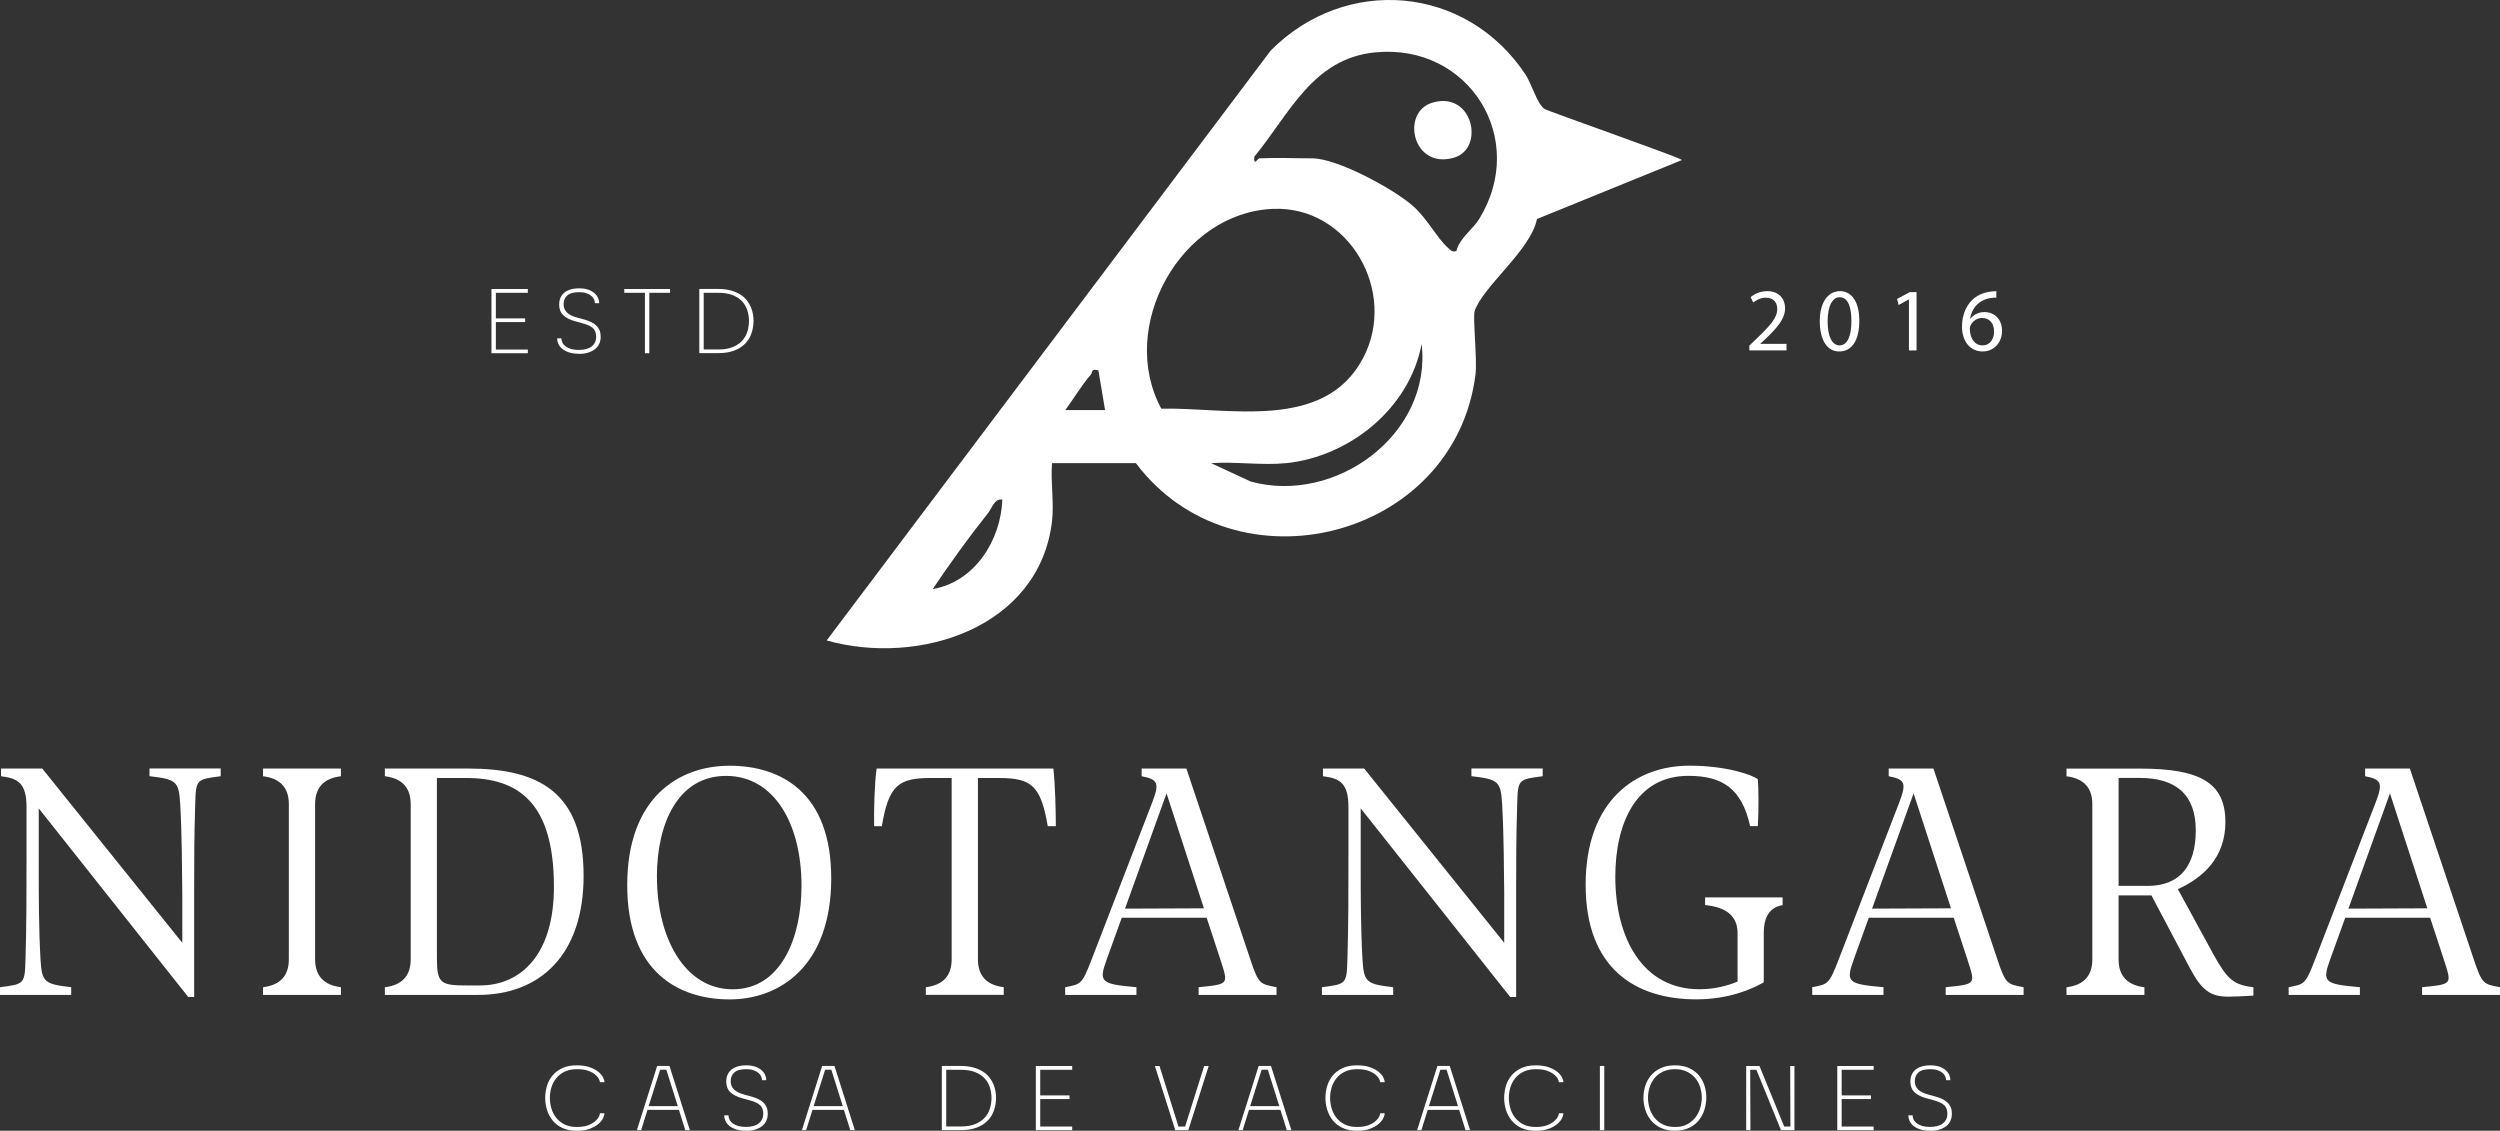<svg xmlns="http://www.w3.org/2000/svg" id="Capa_2" data-name="Capa 2" viewBox="0 0 455.02 205.8"><rect x="0" y="0" width="455.02" height="205.8" fill="#333333" stroke="none"/><defs><style>      .cls-1 {        fill: #fff;      }    </style></defs><g id="Capa_1-2" data-name="Capa 1"><g><path class="cls-1" d="M40.17,139.88v1.4c-4.45.57-4.51.57-4.64,5.09-.19,6.1-.19,10.49-.19,14.94v20.15h-1.08l-27.21-34.33v10.87c0,4.64,0,10.93.32,16.59.25,4.2.7,4.51,5.59,5.09v1.4H0v-1.4c4.45-.57,4.51-.57,4.64-5.09.19-5.97.19-12.4.19-18.69v-8.96c0-4.45-1.59-5.28-4.64-5.66v-1.4h7.5l25.49,31.72v-8.9c-.06-4.64-.06-10.74-.38-16.34-.25-4.2-.7-4.51-5.59-5.09v-1.4h12.97Z"></path><path class="cls-1" d="M47.87,179.68q4.7-.57,4.7-5.09v-28.22q0-4.51-4.7-5.09v-1.4h14.18v1.4q-4.7.57-4.7,5.09v28.22q0,4.51,4.7,5.09v1.4h-14.18v-1.4Z"></path><path class="cls-1" d="M106.22,159.4c0,14.43-7.95,21.68-19.2,21.68h-16.97v-1.4q4.7-.57,4.7-5.09v-28.22q0-4.51-4.7-5.09v-1.4h15.13c12.9,0,21.04,4.26,21.04,19.52ZM100.82,161.43c0-15.32-6.42-19.83-16.02-19.83h-5.28v32.8c0,4.51.64,4.96,5.34,4.96h2.48c7.56,0,13.48-5.72,13.48-17.93Z"></path><path class="cls-1" d="M151.29,159.84c0,15.96-9.34,22.06-18.5,22.06s-18.63-4.89-18.63-20.79,9.34-21.74,18.63-21.74,18.5,4.83,18.5,20.47ZM119.57,159.59c0,11.06,5.02,20.47,13.79,20.47s12.52-9.34,12.52-18.82c0-11.38-5.02-20.02-13.73-20.02s-12.59,8.58-12.59,18.37Z"></path><path class="cls-1" d="M192.16,150.37h-1.46c-1.27-7.44-2.99-8.77-8.96-8.77h-3.75v32.99q0,4.51,4.7,5.09v1.4h-14.18v-1.4q4.7-.57,4.7-5.09v-32.99h-3.75c-5.98,0-7.69,1.33-8.96,8.77h-1.4c-.06-2.8.06-7.69.45-10.49h32.17c.32,2.8.45,7.69.45,10.49Z"></path><path class="cls-1" d="M232.34,179.68v1.4h-14.18v-1.4c5.66-.57,5.4-.51,3.94-5.09l-2.48-7.56h-15.45l-2.73,7.56c-1.53,4.2-1.08,4.51,5.4,5.09v1.4h-12.97v-1.4c2.86-.57,3.05-.45,4.83-5.09l11.06-28.67c1.27-3.37,1.02-4.07-1.97-4.64v-1.4h8.14l11.63,34.71c1.53,4.58,1.78,4.51,4.77,5.09ZM219.12,165.31l-6.8-20.91-7.56,20.98,14.37-.06Z"></path><path class="cls-1" d="M280.78,139.88v1.4c-4.45.57-4.51.57-4.64,5.09-.19,6.1-.19,10.49-.19,14.94v20.15h-1.08l-27.21-34.33v10.87c0,4.64,0,10.93.32,16.59.25,4.2.7,4.51,5.59,5.09v1.4h-12.97v-1.4c4.45-.57,4.51-.57,4.64-5.09.19-5.97.19-12.4.19-18.69v-8.96c0-4.45-1.59-5.28-4.64-5.66v-1.4h7.5l25.49,31.72v-8.9c-.06-4.64-.06-10.74-.38-16.34-.25-4.2-.7-4.51-5.59-5.09v-1.4h12.97Z"></path><path class="cls-1" d="M324.45,163.34v1.4q-3.43.57-3.43,5.08v8.96c-1.91,1.14-6.23,3.11-12.27,3.11-10.93,0-20.15-5.47-20.15-20.85s9.15-21.68,18.88-21.68c6.87,0,11.57,1.72,12.46,2.48.13,1.4.19,5.4,0,8.52h-1.4c-1.53-6.87-5.08-9.15-11.25-9.15-9.47,0-13.29,8.58-13.29,18.37,0,11.06,4.89,20.47,15.32,20.47,2.86,0,5.28-.7,6.93-1.4v-8.84q0-4.51-5.91-5.08v-1.4h14.11Z"></path><path class="cls-1" d="M368.31,179.68v1.4h-14.18v-1.4c5.66-.57,5.4-.51,3.94-5.09l-2.48-7.56h-15.45l-2.73,7.56c-1.53,4.2-1.08,4.51,5.4,5.09v1.4h-12.97v-1.4c2.86-.57,3.05-.45,4.83-5.09l11.06-28.67c1.27-3.37,1.02-4.07-1.97-4.64v-1.4h8.14l11.63,34.71c1.53,4.58,1.78,4.51,4.77,5.09ZM355.09,165.31l-6.8-20.91-7.56,20.98,14.37-.06Z"></path><path class="cls-1" d="M410.14,179.68v1.53c-2.03.13-3.69.19-4.58.19-3.24,0-4.83-1.14-6.99-5.21l-6.99-13.22h-5.98v11.63q0,4.51,4.7,5.09v1.4h-14.18v-1.4q4.7-.57,4.7-5.09v-28.22q0-4.51-4.7-5.09v-1.4h13.41c11.06,0,15.51,2.67,15.51,9.73,0,6.42-4,10.11-8.65,12.21l6.48,11.89c2.61,4.7,3.69,5.47,7.25,5.98ZM390.88,161.24c5.85,0,8.77-3.62,8.77-10.11s-3.62-9.54-10.17-9.54h-3.88v19.64h5.28Z"></path><path class="cls-1" d="M455.02,179.68v1.4h-14.18v-1.4c5.66-.57,5.4-.51,3.94-5.09l-2.48-7.56h-15.45l-2.73,7.56c-1.53,4.2-1.08,4.51,5.4,5.09v1.4h-12.97v-1.4c2.86-.57,3.05-.45,4.83-5.09l11.06-28.67c1.27-3.37,1.02-4.07-1.97-4.64v-1.4h8.14l11.63,34.71c1.53,4.58,1.78,4.51,4.77,5.09ZM441.79,165.31l-6.8-20.91-7.56,20.98,14.37-.06Z"></path></g><g><path class="cls-1" d="M99.23,199.82c0-.74.11-1.47.32-2.17.21-.71.55-1.34,1.01-1.9.46-.56,1.06-1,1.78-1.34.72-.34,1.59-.51,2.61-.51s1.78.12,2.43.36c.65.24,1.17.52,1.56.85.39.33.67.67.83,1.01s.25.63.25.85h-.83c0-.13-.06-.33-.19-.59-.13-.26-.35-.53-.66-.79-.32-.27-.74-.5-1.28-.7-.54-.2-1.23-.29-2.07-.29-.88,0-1.63.16-2.26.47-.62.31-1.13.71-1.52,1.21-.39.5-.68,1.05-.86,1.67-.18.62-.27,1.23-.27,1.86s.09,1.23.26,1.86c.17.63.46,1.21.85,1.72.39.51.9.93,1.52,1.25s1.38.48,2.27.48c.84,0,1.53-.11,2.07-.32.54-.21.97-.46,1.29-.74.32-.28.54-.56.67-.83.12-.28.19-.48.19-.61h.82c0,.22-.08.51-.25.87-.16.36-.44.71-.83,1.05-.39.34-.91.64-1.55.89-.64.25-1.45.38-2.42.38s-1.88-.17-2.61-.51c-.73-.34-1.32-.8-1.78-1.37-.46-.57-.8-1.21-1.02-1.92-.22-.71-.33-1.44-.33-2.18Z"></path><path class="cls-1" d="M115.92,205.7l3.69-11.69h2.24l3.71,11.69h-.83l-1.16-3.69h-5.72l-1.16,3.69h-.77ZM118.06,201.32h5.3l-2.08-6.62h-1.13l-2.09,6.62Z"></path><path class="cls-1" d="M135.73,205.8c-.68,0-1.26-.08-1.75-.24-.49-.16-.9-.37-1.22-.63s-.56-.56-.71-.89c-.15-.33-.23-.68-.23-1.04h.77c0,.28.07.55.2.81.13.26.33.48.59.67.26.19.59.34.98.46.39.11.85.17,1.37.17,1.06,0,1.85-.22,2.39-.65.53-.44.8-1.01.8-1.73,0-.36-.05-.67-.15-.93-.1-.26-.25-.49-.47-.68-.21-.19-.48-.36-.81-.5-.33-.14-.71-.27-1.16-.39l-1.21-.33c-.96-.26-1.69-.63-2.19-1.11-.5-.48-.75-1.13-.75-1.95,0-.41.07-.8.21-1.15.14-.35.36-.67.65-.93.29-.27.67-.48,1.13-.63.46-.15,1.01-.23,1.65-.23s1.21.08,1.67.25c.46.16.83.38,1.13.64.29.26.51.55.65.87.14.32.2.63.2.95h-.78c0-.23-.05-.46-.16-.7-.11-.24-.28-.46-.51-.65-.23-.19-.52-.35-.88-.47-.36-.13-.8-.19-1.31-.19-1.02,0-1.75.2-2.19.61-.44.41-.65.93-.65,1.56s.21,1.14.62,1.54,1.05.7,1.91.93l1.21.33c.47.13.89.28,1.26.46.37.17.69.39.95.64.26.25.46.55.6.88.14.34.2.73.2,1.18s-.08.84-.25,1.23c-.17.38-.42.71-.75.98-.33.27-.75.49-1.25.65-.5.16-1.08.24-1.75.24Z"></path><path class="cls-1" d="M145.95,205.7l3.69-11.69h2.24l3.71,11.69h-.83l-1.16-3.69h-5.72l-1.16,3.69h-.77ZM148.09,201.32h5.3l-2.08-6.62h-1.13l-2.09,6.62Z"></path><path class="cls-1" d="M171.42,205.7v-11.69h3.42c.9,0,1.69.1,2.36.29s1.24.44,1.72.75.87.67,1.18,1.07.55.82.73,1.25c.17.43.29.85.36,1.27.07.42.1.8.1,1.14,0,.8-.12,1.55-.36,2.27-.24.72-.62,1.35-1.14,1.89-.52.54-1.18.97-1.99,1.28-.81.32-1.79.47-2.93.47h-3.43ZM172.22,205.03h2.63c1.08,0,1.98-.15,2.7-.46.72-.3,1.29-.7,1.72-1.19.43-.49.74-1.05.92-1.67.18-.62.27-1.25.27-1.88s-.1-1.29-.29-1.9c-.19-.62-.5-1.16-.94-1.64s-1.01-.86-1.73-1.15-1.61-.43-2.66-.43h-2.62v10.33Z"></path><path class="cls-1" d="M195.15,194.02v.69h-5.82v4.66h5.33v.67h-5.33v5h5.82v.67h-6.62v-11.69h6.62Z"></path><path class="cls-1" d="M211.04,194.02l3.45,11.02h1.21l3.47-11.02h.82l-3.71,11.69h-2.37l-3.71-11.69h.85Z"></path><path class="cls-1" d="M225.4,205.7l3.69-11.69h2.24l3.71,11.69h-.83l-1.16-3.69h-5.72l-1.16,3.69h-.77ZM227.54,201.32h5.3l-2.08-6.62h-1.13l-2.09,6.62Z"></path><path class="cls-1" d="M241.24,199.82c0-.74.11-1.47.32-2.17.21-.71.55-1.34,1.01-1.9.46-.56,1.06-1,1.78-1.34s1.59-.51,2.61-.51,1.78.12,2.43.36c.65.24,1.17.52,1.56.85.39.33.67.67.83,1.01.16.35.25.63.25.85h-.83c0-.13-.06-.33-.19-.59-.12-.26-.35-.53-.66-.79-.32-.27-.74-.5-1.28-.7-.54-.2-1.23-.29-2.07-.29-.88,0-1.63.16-2.26.47s-1.13.71-1.52,1.21-.68,1.05-.86,1.67c-.18.62-.27,1.23-.27,1.86s.09,1.23.26,1.86c.17.63.46,1.21.85,1.72.39.51.9.93,1.52,1.25s1.38.48,2.27.48c.84,0,1.53-.11,2.07-.32.54-.21.97-.46,1.29-.74.32-.28.54-.56.67-.83s.19-.48.19-.61h.82c0,.22-.08.51-.25.87-.16.36-.44.71-.83,1.05-.39.34-.91.64-1.55.89-.64.25-1.45.38-2.42.38s-1.88-.17-2.61-.51c-.72-.34-1.32-.8-1.78-1.37-.46-.57-.8-1.21-1.02-1.92-.22-.71-.33-1.44-.33-2.18Z"></path><path class="cls-1" d="M257.93,205.7l3.69-11.69h2.24l3.71,11.69h-.83l-1.16-3.69h-5.72l-1.16,3.69h-.77ZM260.07,201.32h5.3l-2.08-6.62h-1.13l-2.09,6.62Z"></path><path class="cls-1" d="M273.77,199.82c0-.74.11-1.47.32-2.17.21-.71.55-1.34,1.01-1.9.46-.56,1.06-1,1.78-1.34s1.59-.51,2.61-.51,1.78.12,2.43.36c.65.24,1.17.52,1.56.85.39.33.67.67.83,1.01.16.35.25.63.25.85h-.83c0-.13-.06-.33-.19-.59-.12-.26-.35-.53-.66-.79-.32-.27-.74-.5-1.28-.7-.54-.2-1.23-.29-2.07-.29-.88,0-1.63.16-2.26.47s-1.13.71-1.52,1.21-.68,1.05-.86,1.67c-.18.62-.27,1.23-.27,1.86s.09,1.23.26,1.86c.17.63.46,1.21.85,1.72.39.51.9.93,1.52,1.25s1.38.48,2.27.48c.84,0,1.53-.11,2.07-.32.54-.21.97-.46,1.29-.74.32-.28.54-.56.67-.83s.19-.48.19-.61h.82c0,.22-.08.51-.25.87-.16.36-.44.71-.83,1.05-.39.34-.91.64-1.55.89-.64.25-1.45.38-2.42.38s-1.88-.17-2.61-.51c-.72-.34-1.32-.8-1.78-1.37-.46-.57-.8-1.21-1.02-1.92-.22-.71-.33-1.44-.33-2.18Z"></path><path class="cls-1" d="M291.19,205.7v-11.69h.8v11.69h-.8Z"></path><path class="cls-1" d="M304.88,205.8c-1,0-1.87-.17-2.59-.51-.72-.34-1.32-.8-1.79-1.37-.47-.57-.82-1.21-1.04-1.92-.22-.71-.34-1.44-.34-2.18s.11-1.47.33-2.17c.22-.71.56-1.34,1.03-1.9.47-.56,1.06-1,1.78-1.34.72-.34,1.59-.51,2.6-.51s1.85.17,2.57.5c.72.33,1.31.77,1.77,1.32.46.55.81,1.17,1.03,1.87s.33,1.41.33,2.12c0,.76-.11,1.51-.33,2.23-.22.73-.56,1.37-1.02,1.95s-1.05,1.03-1.77,1.38c-.72.35-1.58.52-2.57.52ZM304.86,194.6c-.87,0-1.62.16-2.24.47s-1.13.71-1.52,1.21-.68,1.05-.87,1.67c-.19.62-.28,1.23-.28,1.86s.09,1.23.28,1.86c.18.63.47,1.21.87,1.72.39.51.9.93,1.52,1.25s1.37.48,2.26.48,1.6-.16,2.21-.49c.61-.33,1.11-.75,1.5-1.26.39-.51.68-1.08.87-1.72.18-.63.28-1.26.28-1.88s-.09-1.22-.28-1.84c-.19-.62-.47-1.17-.87-1.66-.39-.49-.9-.89-1.51-1.2-.62-.31-1.35-.47-2.21-.47Z"></path><path class="cls-1" d="M317.82,194.02h2.42l4.5,11.02h1.13c0-1.84,0-3.68-.02-5.5s-.02-3.67-.02-5.52h.77v11.69h-2.44l-4.48-11h-1.13c0,1.83,0,3.66.02,5.49s.02,3.67.02,5.51h-.77v-11.69Z"></path><path class="cls-1" d="M341.02,194.02v.69h-5.82v4.66h5.33v.67h-5.33v5h5.82v.67h-6.62v-11.69h6.62Z"></path><path class="cls-1" d="M351.25,205.8c-.68,0-1.26-.08-1.75-.24-.49-.16-.9-.37-1.22-.63-.32-.26-.56-.56-.71-.89-.15-.33-.23-.68-.23-1.04h.77c0,.28.07.55.2.81.13.26.33.48.59.67s.59.34.98.46c.39.11.85.17,1.37.17,1.06,0,1.85-.22,2.39-.65.53-.44.8-1.01.8-1.73,0-.36-.05-.67-.15-.93-.1-.26-.25-.49-.47-.68-.21-.19-.48-.36-.81-.5-.33-.14-.71-.27-1.16-.39l-1.21-.33c-.96-.26-1.69-.63-2.19-1.11s-.75-1.13-.75-1.95c0-.41.07-.8.21-1.15s.36-.67.65-.93c.29-.27.67-.48,1.13-.63.46-.15,1.01-.23,1.65-.23s1.21.08,1.67.25c.46.16.83.38,1.13.64.29.26.51.55.65.87.14.32.2.63.2.95h-.78c0-.23-.05-.46-.16-.7-.11-.24-.28-.46-.51-.65-.23-.19-.52-.35-.88-.47-.36-.13-.79-.19-1.31-.19-1.02,0-1.75.2-2.19.61-.44.41-.65.93-.65,1.56s.21,1.14.62,1.54c.41.39,1.05.7,1.91.93l1.21.33c.47.13.89.28,1.26.46.37.17.69.39.95.64.26.25.46.55.6.88.14.34.2.73.2,1.18s-.08.84-.25,1.23c-.17.38-.42.71-.75.98-.33.27-.75.49-1.25.65-.5.16-1.08.24-1.75.24Z"></path></g><g><g><path class="cls-1" d="M306.12,29.13l-26.38,10.73c-1.1,5.65-9.8,12.22-11.34,16.74-.37,1.09.49,8.86.15,11.58-3.8,30.02-43.79,40.03-61.81,16.12h-15.26c-.28,3.38.39,7.28,0,10.56-2.31,19.46-24.26,26.42-41.02,21.71L231.28,9.2c13.66-13.76,35.56-11.91,46.36,4.34,1.09,1.64,2.06,5.17,3.4,6.25.46.37,24.94,8.93,25.07,9.33ZM229.19,28.82c3.19-.15,6.45,0,9.65,0,4.56,0,14.89,5.6,18.41,8.74,2.56,2.28,4.32,5.81,6.31,7.56.52.46.67.78,1.51.58.57-2.35,2.98-3.94,4.14-5.82,9.01-14.59-1.83-32.01-18.9-30.35-11.42,1.11-15.59,11.19-22.02,19-.15,1.84.62.3.9.29ZM231.79,38.01c-16.91.61-28.46,21.45-20.43,36.37,12.27-.25,29.66,4.17,36.72-9.18,6.37-12.05-2.53-27.69-16.29-27.19ZM234.01,84.3c-4.3.44-9.21-.32-13.57,0l7.21,3.35c15.44,4.23,33.02-8.61,31.1-25.06-2.18,11.7-13.08,20.54-24.74,21.72ZM199.92,67.41c-1.4-.37-1.01.33-1.38.77-1.7,1.98-3.11,4.36-4.65,6.46h7.24s-1.21-7.23-1.21-7.23ZM182.43,90.94c-1.41-.27-1.85,1.51-2.63,2.49-3.53,4.42-6.88,9.09-10.04,13.79,7.7-1.35,12.38-8.88,12.67-16.27Z"></path><path class="cls-1" d="M260.69,18.69c7.39-2.23,9.63,8.32,3.97,10-7.56,2.24-9.78-8.25-3.97-10Z"></path></g><g><path class="cls-1" d="M96.07,52.6v.69h-5.82v4.66h5.33v.67h-5.33v5h5.82v.67h-6.62v-11.69h6.62Z"></path><path class="cls-1" d="M105.32,64.38c-.68,0-1.26-.08-1.75-.24-.49-.16-.9-.37-1.22-.63s-.56-.56-.71-.89c-.15-.33-.23-.68-.23-1.04h.77c0,.28.07.55.2.81.13.26.33.48.59.67.26.19.59.34.98.46.39.11.85.17,1.37.17,1.06,0,1.85-.22,2.39-.65.53-.44.8-1.01.8-1.73,0-.36-.05-.67-.15-.93-.1-.26-.25-.49-.47-.68-.21-.19-.48-.36-.81-.5-.33-.14-.71-.27-1.16-.39l-1.21-.33c-.96-.26-1.69-.63-2.19-1.11-.5-.48-.75-1.13-.75-1.95,0-.41.07-.8.21-1.15.14-.35.36-.67.65-.93.29-.27.67-.48,1.13-.63.46-.15,1.01-.23,1.65-.23s1.21.08,1.67.25c.46.16.83.38,1.13.64.29.26.51.55.65.87.14.32.2.63.2.95h-.78c0-.23-.05-.46-.16-.7-.11-.24-.28-.46-.51-.65-.23-.19-.52-.35-.88-.47-.36-.13-.8-.19-1.31-.19-1.02,0-1.75.2-2.19.61-.44.41-.65.93-.65,1.56s.21,1.14.62,1.54,1.05.7,1.91.93l1.21.33c.47.13.89.28,1.26.46.37.17.69.39.95.64.26.25.46.55.6.88.14.34.2.73.2,1.18s-.08.84-.25,1.23c-.17.38-.42.71-.75.98-.33.27-.75.49-1.25.65-.5.16-1.08.24-1.75.24Z"></path><path class="cls-1" d="M121.96,52.6v.69h-3.78v11h-.8v-11h-3.76v-.69h8.34Z"></path><path class="cls-1" d="M127.28,64.28v-11.69h3.42c.9,0,1.69.1,2.36.29s1.24.44,1.72.75.87.67,1.18,1.07.55.82.73,1.25c.17.43.29.85.36,1.27.07.42.1.8.1,1.14,0,.8-.12,1.55-.36,2.27-.24.72-.62,1.35-1.14,1.89-.52.54-1.18.97-1.99,1.28-.81.32-1.79.47-2.93.47h-3.43ZM128.08,63.61h2.63c1.08,0,1.98-.15,2.7-.46.72-.3,1.29-.7,1.72-1.19.43-.49.74-1.05.92-1.67.18-.62.27-1.25.27-1.88s-.1-1.29-.29-1.9c-.19-.62-.5-1.16-.94-1.64s-1.01-.86-1.73-1.15-1.61-.43-2.66-.43h-2.62v10.33Z"></path></g><g><path class="cls-1" d="M318.39,63.79v-.88l1.13-1.09c2.71-2.58,3.94-3.96,3.95-5.56,0-1.08-.52-2.08-2.11-2.08-.96,0-1.77.49-2.26.9l-.46-1.01c.74-.62,1.78-1.08,3.01-1.08,2.29,0,3.25,1.57,3.25,3.09,0,1.96-1.42,3.55-3.66,5.7l-.85.78v.03h4.77v1.19h-6.78Z"></path><path class="cls-1" d="M338.41,58.36c0,3.61-1.34,5.61-3.69,5.61-2.08,0-3.48-1.94-3.51-5.46,0-3.56,1.54-5.52,3.69-5.52s3.51,1.99,3.51,5.38ZM332.64,58.53c0,2.76.85,4.33,2.16,4.33,1.47,0,2.17-1.72,2.17-4.43s-.67-4.33-2.16-4.33c-1.26,0-2.17,1.54-2.17,4.43Z"></path><path class="cls-1" d="M347.44,54.51h-.03l-1.85,1-.28-1.1,2.32-1.24h1.23v10.62h-1.39v-9.28Z"></path><path class="cls-1" d="M363.34,54.18c-.29-.02-.67,0-1.08.07-2.25.38-3.45,2.03-3.69,3.78h.05c.51-.67,1.39-1.23,2.57-1.23,1.88,0,3.2,1.36,3.2,3.43,0,1.94-1.32,3.74-3.53,3.74s-3.76-1.76-3.76-4.53c0-2.09.75-3.74,1.8-4.79.88-.87,2.06-1.41,3.4-1.57.43-.07.79-.08,1.05-.08v1.18ZM362.93,60.31c0-1.52-.87-2.44-2.19-2.44-.87,0-1.67.54-2.06,1.31-.1.16-.16.38-.16.64.03,1.75.83,3.04,2.34,3.04,1.24,0,2.08-1.03,2.08-2.55Z"></path></g></g></g></svg>